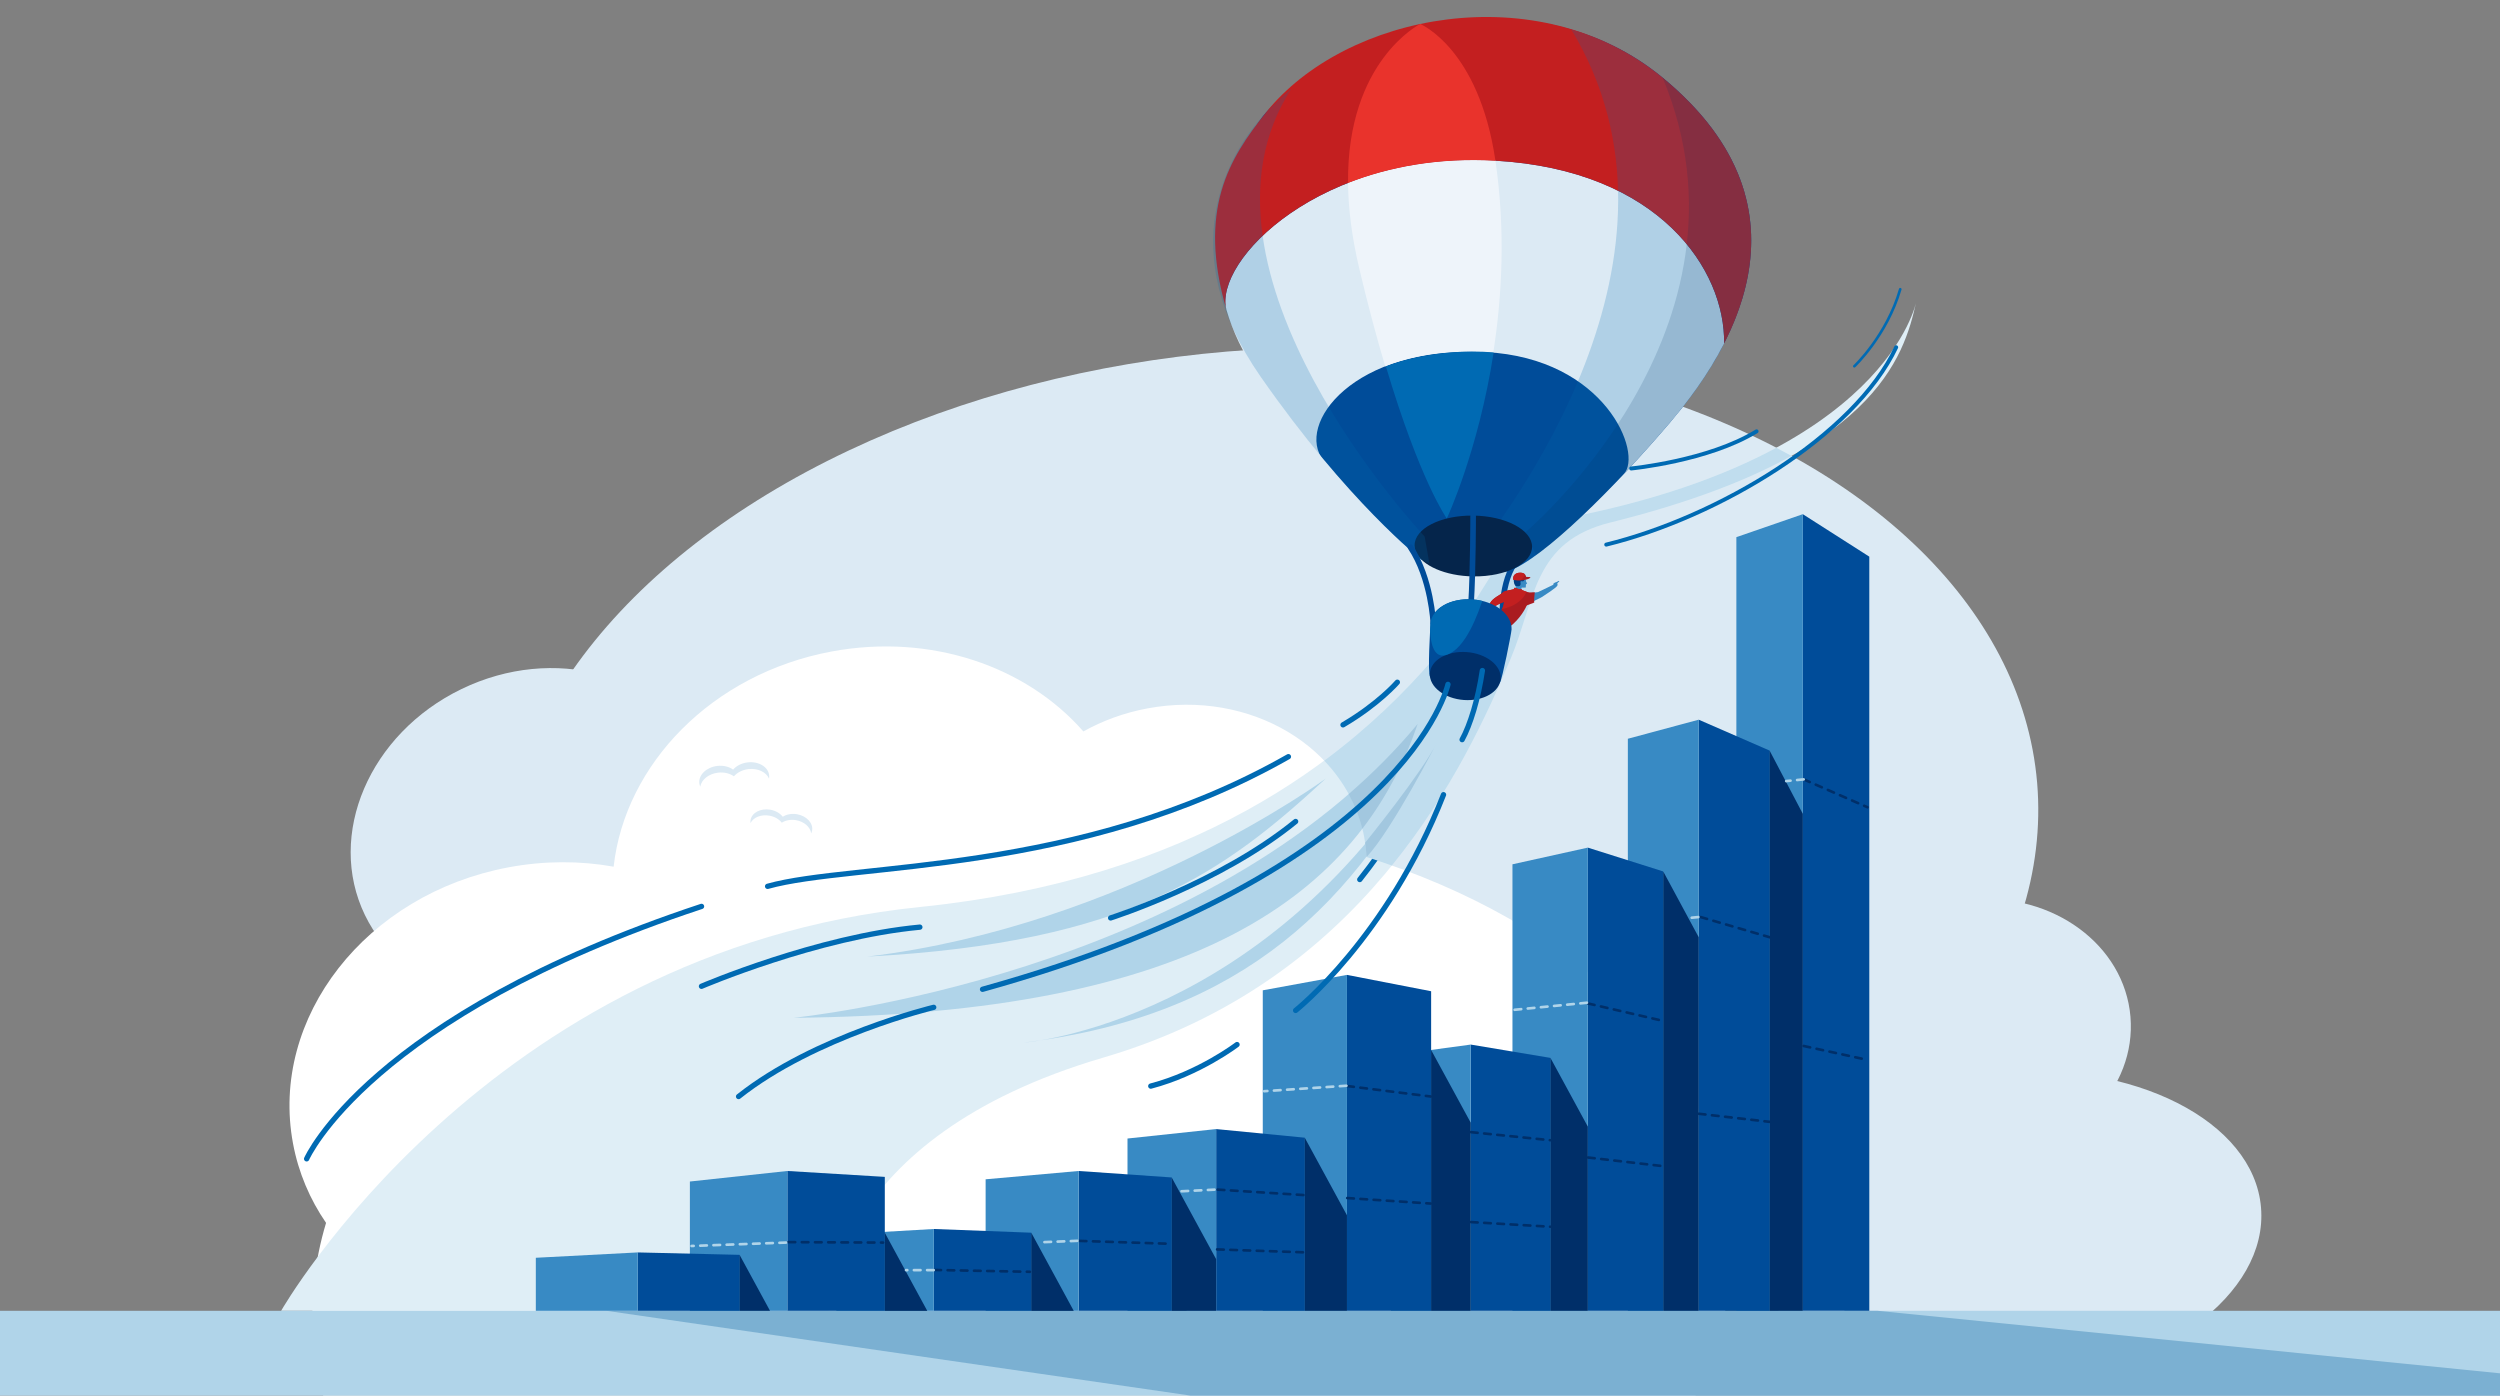 <?xml version="1.0" encoding="UTF-8"?>
<svg xmlns="http://www.w3.org/2000/svg" id="Ebene_1" version="1.1" viewBox="0 0 640 357.27">
  <rect x="0" y="0" width="640" height="357.27" fill="#808080" stroke="none"/>
  <defs>
    <style>
      .st0 {
        fill: #dceaf4;
      }

      .st1 {
        stroke: #004c99;
        stroke-width: 1.44px;
      }

      .st1, .st2, .st3, .st4, .st5, .st6 {
        fill: none;
        stroke-linecap: round;
        stroke-linejoin: round;
      }

      .st7 {
        fill: #fff;
      }

      .st2 {
        stroke-width: 1.02px;
      }

      .st2, .st5, .st6 {
        stroke: #006ab3;
      }

      .st8 {
        fill: #eef4fa;
      }

      .st9 {
        opacity: .15;
      }

      .st9, .st10 {
        fill: #05254b;
      }

      .st9, .st11 {
        isolation: isolate;
      }

      .st12 {
        fill: #7bb0d2;
      }

      .st13 {
        fill: #aa1b20;
      }

      .st14 {
        fill: #002f69;
      }

      .st15 {
        fill: #003e83;
      }

      .st3 {
        stroke: #002f69;
      }

      .st3, .st4 {
        stroke-dasharray: 1.69 1.69;
        stroke-width: .68px;
      }

      .st16 {
        fill: #b0d4e9;
      }

      .st11 {
        opacity: .2;
      }

      .st11, .st17 {
        fill: #006ab3;
      }

      .st18 {
        fill: #e9332c;
      }

      .st4 {
        stroke: #b0d4e9;
      }

      .st5 {
        stroke-width: 1.36px;
      }

      .st19 {
        fill: #c31f20;
      }

      .st20 {
        fill: #c0ddee;
      }

      .st6 {
        stroke-width: .68px;
      }

      .st21 {
        fill: #004c99;
      }

      .st22 {
        fill: #a2c7df;
      }

      .st23 {
        fill: #388ac4;
      }

      .st24 {
        fill: #dfeef6;
      }
    </style>
  </defs>
  <g>
    <ellipse class="st0" cx="324.9" cy="216.99" rx="197.31" ry="127.45" transform="translate(-17.12 28.13) rotate(-4.83)"></ellipse>
    <ellipse class="st0" cx="507.45" cy="263.48" rx="38.08" ry="33.33" transform="translate(-20.38 43.66) rotate(-4.83)"></ellipse>
    <path class="st0" d="M578.82,309.12c1.87,22.18-25.73,42.61-61.66,45.65-35.93,3.03-66.57-12.48-68.45-34.66-1.87-22.17,25.73-42.61,61.66-45.65,35.93-3.03,66.57,12.48,68.45,34.65Z"></path>
    <ellipse class="st0" cx="136.14" cy="213.58" rx="47.46" ry="41.31" transform="translate(-79.41 80.58) rotate(-25.81)"></ellipse>
  </g>
  <path class="st7" d="M443.06,312.55c-3.57-42.25-40.53-76.47-93.22-93.15-.09-1.62-.27-3.24-.58-4.87-4.34-23.24-29.19-38.09-55.51-33.18-5.96,1.11-11.48,3.15-16.41,5.9-14.51-16.6-38.99-25.22-64.48-20.46-30.55,5.7-52.84,28.8-55.77,55.08-8.54-1.53-17.64-1.56-26.87.16-36.51,6.81-61.23,38.47-55.21,70.7,1.39,7.47,4.33,14.31,8.46,20.33-2.94,9.79-4.08,19.9-3.22,30.14,5.53,65.47,91.23,111.67,191.42,103.21,100.19-8.47,176.93-68.4,171.4-133.86Z"></path>
  <g>
    <path class="st0" d="M183.83,197.8c1.56-.18,3.02.2,4.05.94.83-.96,2.16-1.67,3.72-1.85,2.4-.28,4.56.77,5.27,2.43.05-.29.07-.58.03-.88-.25-2.13-2.71-3.6-5.5-3.27-1.56.18-2.9.89-3.72,1.85-1.02-.74-2.48-1.13-4.05-.94-2.79.32-4.85,2.32-4.6,4.45.04.3.12.58.23.85.31-1.78,2.17-3.3,4.57-3.58Z"></path>
    <path class="st0" d="M196.92,208.8c1.38.23,2.53.92,3.22,1.81.94-.61,2.26-.88,3.63-.65,2.12.36,3.69,1.79,3.89,3.38.11-.23.2-.48.24-.74.32-1.88-1.42-3.74-3.88-4.16-1.38-.23-2.69.04-3.63.65-.69-.89-1.84-1.58-3.22-1.81-2.46-.41-4.71.77-5.03,2.65-.04.26-.04.52-.01.78.71-1.44,2.67-2.27,4.78-1.91Z"></path>
  </g>
  <path class="st24" d="M71.97,335.56s52.47-92.03,163.63-103.38c69.82-7.13,109.12-37.6,131.32-63.49,14.57-16.99,17.21-32.92,32.3-35.75,83.96-15.77,91.35-55.77,91.35-55.77-3.12,14.17-10.59,39.78-78.36,56.62-19.79,4.92-19.1,19.68-25.51,34.91-12.48,29.68-38.19,82.66-104.2,102.03-70.64,20.72-70.4,64.85-70.4,64.85"></path>
  <path class="st16" d="M362.94,185.32c-14.99,43.98-57.26,74.34-159.8,75.24,0,0,106.1-10.47,159.8-75.24Z"></path>
  <path class="st16" d="M339.42,199.29s-51.24,37.66-117.4,45.6c67.01-3.55,91.35-21.56,117.4-45.6Z"></path>
  <path class="st16" d="M367.88,190.06c-20.46,40.5-49.08,69.88-105.7,76.84,0,0,63.28-4.82,105.7-76.84Z"></path>
  <g>
    <rect class="st16" y="335.56" width="640" height="43.21"></rect>
    <polygon class="st12" points="155.22 335.56 452.87 378.77 640 378.77 640 351.57 480.57 335.56 155.22 335.56"></polygon>
  </g>
  <g>
    <polygon class="st21" points="478.54 335.56 461.52 335.55 461.52 131.63 478.54 142.5 478.54 335.56"></polygon>
    <polygon class="st23" points="444.51 335.56 461.52 335.55 461.52 131.63 444.51 137.51 444.51 335.56"></polygon>
    <polygon class="st21" points="453.02 335.56 434.87 335.56 434.87 184.24 453.02 192.15 453.02 335.56"></polygon>
    <polygon class="st23" points="416.73 335.56 434.87 335.56 434.87 184.24 416.73 189.12 416.73 335.56"></polygon>
    <polygon class="st21" points="425.76 335.56 406.48 335.56 406.48 216.99 425.76 223.08 425.76 335.56"></polygon>
    <polygon class="st23" points="387.19 335.56 406.48 335.56 406.48 216.99 387.19 221.26 387.19 335.56"></polygon>
    <polygon class="st21" points="396.91 335.56 376.5 335.56 376.5 267.41 396.91 270.82 396.91 335.56"></polygon>
    <polygon class="st23" points="356.08 335.56 376.5 335.56 376.5 267.41 356.08 270.18 356.08 335.56"></polygon>
    <polygon class="st21" points="366.37 335.56 344.82 335.56 344.82 249.57 366.37 253.76 366.37 335.56"></polygon>
    <polygon class="st23" points="323.27 335.56 344.82 335.56 344.82 249.57 323.27 253.52 323.27 335.56"></polygon>
    <polygon class="st21" points="334.01 335.56 311.33 335.56 311.33 289.04 334.01 291.25 334.01 335.56"></polygon>
    <polygon class="st23" points="288.64 335.56 311.33 335.56 311.33 289.04 288.64 291.46 288.64 335.56"></polygon>
    <polygon class="st21" points="299.96 335.56 276.14 335.56 276.14 299.77 299.96 301.43 299.96 335.56"></polygon>
    <polygon class="st23" points="252.32 335.56 276.14 335.56 276.14 299.77 252.32 301.9 252.32 335.56"></polygon>
    <polygon class="st21" points="264.01 335.56 239.06 335.56 239.06 314.62 264.01 315.57 264.01 335.56"></polygon>
    <polygon class="st23" points="214.11 335.56 239.06 335.56 239.06 314.62 214.11 316.06 214.11 335.56"></polygon>
    <polygon class="st21" points="226.51 335.56 201.56 335.56 201.56 299.77 226.51 301.28 226.51 335.56"></polygon>
    <polygon class="st23" points="176.61 335.56 201.56 335.56 201.56 299.77 176.61 302.47 176.61 335.56"></polygon>
    <polygon class="st21" points="189.34 335.56 163.26 335.56 163.26 320.62 189.34 321.24 189.34 335.56"></polygon>
    <polygon class="st23" points="137.17 335.56 163.26 335.56 163.26 320.62 137.17 321.99 137.17 335.56"></polygon>
    <polygon class="st14" points="453.02 192.15 461.52 208.34 461.52 335.56 453.02 335.56 453.02 192.15"></polygon>
    <polygon class="st14" points="425.8 223.11 434.87 239.93 434.87 335.56 425.8 335.56 425.8 223.11"></polygon>
    <polygon class="st14" points="396.92 270.83 406.48 288.41 406.48 335.56 396.92 335.56 396.92 270.83"></polygon>
    <polygon class="st14" points="366.37 268.8 376.5 287.4 376.5 335.56 366.37 335.56 366.37 268.8"></polygon>
    <polygon class="st14" points="334.01 291.24 344.82 311.11 344.82 335.56 334.01 335.56 334.01 291.24"></polygon>
    <polygon class="st14" points="299.96 301.44 311.33 322.34 311.33 335.56 299.96 335.58 299.96 301.44"></polygon>
    <polygon class="st14" points="264.01 315.58 274.88 335.58 264.01 335.58 264.01 315.58"></polygon>
    <polygon class="st14" points="226.51 315.58 237.38 335.58 226.51 335.58 226.51 315.58"></polygon>
    <polygon class="st14" points="189.34 321.25 197.12 335.56 189.34 335.56 189.34 321.25"></polygon>
    <line class="st3" x1="461.74" y1="199.52" x2="478.09" y2="206.66"></line>
    <line class="st3" x1="461.74" y1="267.77" x2="478.09" y2="271.34"></line>
    <line class="st3" x1="435.38" y1="234.77" x2="453.02" y2="239.93"></line>
    <line class="st3" x1="406.55" y1="256.89" x2="425.8" y2="261.36"></line>
    <line class="st3" x1="406.55" y1="296.32" x2="425.8" y2="298.54"></line>
    <line class="st3" x1="434.91" y1="285.12" x2="453.02" y2="287.19"></line>
    <line class="st3" x1="376.58" y1="289.83" x2="396.84" y2="291.89"></line>
    <line class="st3" x1="344.9" y1="278.02" x2="366.29" y2="280.71"></line>
    <line class="st4" x1="461.74" y1="199.52" x2="457.27" y2="199.96"></line>
    <line class="st4" x1="406.25" y1="256.7" x2="387.19" y2="258.56"></line>
    <line class="st4" x1="344.68" y1="277.95" x2="323.63" y2="279.35"></line>
    <path class="st3" d="M366.29,312.43"></path>
    <path class="st3" d="M344.9,311.15"></path>
    <line class="st4" x1="434.76" y1="234.77" x2="432.52" y2="234.99"></line>
    <line class="st3" x1="376.58" y1="312.85" x2="396.84" y2="314.04"></line>
    <line class="st3" x1="344.9" y1="306.7" x2="366.29" y2="308.11"></line>
    <line class="st3" x1="311.74" y1="304.54" x2="333.97" y2="305.95"></line>
    <line class="st3" x1="311.59" y1="319.85" x2="333.97" y2="320.6"></line>
    <line class="st3" x1="276.42" y1="317.67" x2="299.96" y2="318.42"></line>
    <line class="st3" x1="239.21" y1="325.11" x2="263.64" y2="325.58"></line>
    <line class="st3" x1="201.88" y1="317.98" x2="226.06" y2="318.1"></line>
    <line class="st4" x1="310.91" y1="304.55" x2="302.39" y2="304.97"></line>
    <line class="st4" x1="275.82" y1="317.65" x2="265.93" y2="318.04"></line>
    <line class="st4" x1="239.03" y1="325.15" x2="231.94" y2="325.15"></line>
    <line class="st4" x1="201.22" y1="318.1" x2="177.04" y2="318.97"></line>
    <path class="st5" d="M368.61,192.15s-7.55,16.68-20.51,33.01"></path>
  </g>
  <path class="st20" d="M349.27,214.53c.3,1.63.49,3.25.58,4.87,2.19.69,4.34,1.43,6.47,2.18,15.25-18.79,24.36-38.56,30.39-52.89,6.4-15.23,5.72-30,25.51-34.91,20.44-5.08,35.39-10.96,46.4-17.07-1.28-.71-2.58-1.4-3.89-2.08-13.17,7.1-31.09,13.73-55.49,18.32-15.1,2.83-17.73,18.77-32.3,35.75-7.3,8.51-16.47,17.52-27.94,26.03,5.2,5.43,8.86,12.16,10.29,19.81Z"></path>
  <g>
    <path class="st23" d="M398.2,149.15l.8-.43s.14-.06.18.11l-.63.59-.35-.28"></path>
    <polyline class="st23" points="397.64 149.71 397.74 149.35 397.96 149.21 397.93 149.61 397.74 149.72 397.64 149.71"></polyline>
    <path class="st21" d="M363.89,143.25s-18.8-14.65-41.21-46.88c-22.41-32.22-1.98-63.89,1.34-67.49,22.1-24.03,69.71-35.29,101.6-9.02,41.53,34.22,16.03,71.67,2.04,88.13-13.99,16.46-32.52,35.02-41.57,38.26,0,0-14.22,1.88-22.2-3.01Z"></path>
    <path class="st0" d="M415.69,121.35c4.14-4.38,8.21-8.94,11.97-13.36,4.24-4.99,9.54-11.91,13.71-20.09.31-18.76-16.51-44.36-58.54-46.77-44.7-2.56-72.2,25.68-68.86,38.18,1.59,5.45,4.18,11.08,8.11,16.72,5.89,8.47,11.56,15.73,16.74,21.86-7.34-9.14,7.62-29.52,41.47-27.76,30.74,1.59,40.34,26.05,35.4,31.22Z"></path>
    <path class="st19" d="M382.83,41.14c42.04,2.41,58.85,28.01,58.54,46.77,9.58-18.79,13.19-44.2-15.75-68.04-31.89-26.27-81.26-16.45-101.6,9.02-9.34,11.69-17.51,24.8-10.05,50.43-3.34-12.5,24.16-40.74,68.85-38.18Z"></path>
    <path class="st9" d="M390.46,136.3l2.82,5.78c9.79-7.13,23.46-21.25,34.38-34.09,13.99-16.46,39.49-53.92-2.04-88.13,26.86,64.29-35.16,116.44-35.16,116.44Z"></path>
    <path class="st11" d="M425.62,19.86c-7.15-5.89-15.09-9.89-23.36-12.28,34.72,57.46-15.76,123.85-28.16,138.74,6.24.7,11.99-.06,11.99-.06,9.05-3.24,27.58-21.81,41.57-38.26,13.99-16.46,39.49-53.91-2.04-88.13Z"></path>
    <path class="st1" d="M387.74,144.2c-4.04,6.01-3.08,16.29-3.08,16.29"></path>
    <path class="st10" d="M392.21,139.94c.03,4.3-6.67,7.71-14.98,7.62-7.27-.08-13.35-2.81-14.77-6.38-.2-.51-.31-1.04-.32-1.57-.03-4.3,6.67-7.71,14.98-7.62,8.3.09,15.06,3.65,15.09,7.95Z"></path>
    <path class="st11" d="M324.02,28.88c-10.1,10.83-23.75,35.27-1.34,67.49,22.41,32.22,41.21,46.88,41.21,46.88.64.39,1.32.74,2.04,1.05l-1.22-6.95s-64.24-68.12-34.11-114.64c-2.38,1.95-4.57,4.02-6.58,6.18Z"></path>
    <path class="st8" d="M345.1,46.83c.06,6.38.92,13.67,2.89,21.99,2.27,9.58,4.51,17.85,6.63,24.97,6.72-2.65,15.31-4.19,25.67-3.65.67.03,1.33.08,1.99.14,2.24-14.34,3.17-31.28.55-49.14-14.56-.84-27.29,1.6-37.73,5.69Z"></path>
    <path class="st18" d="M363.57,6.14s-18.78,9.39-18.47,40.69c10.44-4.09,23.17-6.53,37.73-5.69-4.23-28.82-19.26-35-19.26-35Z"></path>
    <path class="st17" d="M354.78,93.77c8.73,29.34,15.6,38.97,15.6,38.97,0,0,8.08-17.24,11.99-42.52-6.3-.56-17.31-.28-27.59,3.55Z"></path>
    <g>
      <g>
        <path class="st23" d="M390.61,148.4c-.11-.14-.19-.14-.2-.35,0-.02,0-.04,0-.06-.03-.04-.09-.08-.17-.12-.24-.11-.53-.16-.79-.14-.44.03-1.16.21-1.6.49-.08.12-.17.22-.29.3,0,.12.05.66.23,1.02l.2.41s.17.43-.17.72c.06.04.11.07.17.12.22.2.84.25,1.43.26l.1-.63s.85.05,1.08-.01l.04-.81.3-.22-.3-.58-.02-.41Z"></path>
        <path class="st23" d="M392.6,153.9s1.42-.71,1.74-.85c.45-.2.76-.46.76-.46,0,0,3.44-2.18,3.6-2.7.16-.54-.27-1.08-.8-.64-.19.16-.15.4-.15.4l-4.02,1.93-2.78.37,1.66,1.93Z"></path>
      </g>
      <path class="st15" d="M388.01,150s.77.16.98.03c.21-.13.33-.42.29-.65s-.13-.7.28-.59c.42.11.53-.05.66-.32.13-.28-2.67-.06-2.67-.06,0,0-.08.22.05.8s.41.79.41.79Z"></path>
      <path class="st13" d="M387.44,148.46c1.68.23,2.48.06,2.68.03.21-.03.53-.09.81-.18.64-.15.85-.45.85-.45l-.07-.13-1.03-.05s-.06-1.08-1.5-1.07c-1.51.01-1.89,1.02-1.8,1.63l.06.22Z"></path>
      <path class="st13" d="M391.49,151.73c-.45-.12-1.84-.67-1.84-.67l-.05-.18c-.36,0-.68-.07-1-.15-.2-.05-.87-.26-.92-.27-.04.02-.1.35-.15.37-.7.25-2.37.33-2.82.86-.44.53-2.59,1.36-3.28,2.76-.27.54-.98,1.62-.95,2.05.04.68.93.57.97.47.3-.87.56-1.07.76-1.38.31-.49,2.78-1.51,2.78-1.51,0,0,.12,1.9-1.67,3.04-.15.59-1.43,1.43-1.43,1.43-.77,1.26-1.69,1.95-2.29,2.91,1.81.08,3.9-.25,5.7-.15,3.11-1.94,4.87-4.77,5.56-6.34,0,0,1.08-3.12.63-3.24Z"></path>
      <path class="st13" d="M392.89,151.62l-2.32.09-1.16,3.81,3.35-1.26v-.06c-.06-.86.07-1.7.14-2.57Z"></path>
      <path class="st19" d="M390.81,151.5c-.54-.2-1.16-.44-1.16-.44l-.05-.18c-.36,0-.68-.07-1-.15-.2-.05-.87-.26-.92-.27-.04.02-.1.35-.15.37-.7.25-2.37.33-2.82.86-.44.53-2.59,1.36-3.28,2.76-.16.32-.47.83-.69,1.28.31.14.73.22,1.18.25.1-.15.2-.26.29-.4.31-.49,2.78-1.51,2.78-1.51,0,0,.06.89-.49,1.82.04,0,.06,0,.06,0,0,0,4.6-.64,6.25-4.39Z"></path>
      <path class="st19" d="M390.29,146.94c-.22-.19-.57-.34-1.12-.34-1.51.01-1.89,1.02-1.8,1.63l.06.22c.78.11,1.36.13,1.79.11.27-.17.54-.39.74-.69.26-.39.34-.7.32-.94Z"></path>
    </g>
    <path class="st1" d="M366.92,159.52s-.5-11.44-5.86-19.44"></path>
    <path class="st1" d="M377.12,131.99s0,14.15-.53,22.55"></path>
    <g>
      <path class="st21" d="M386.95,161.22c-.05.97-2.38,12.68-2.95,13.48-1.72,2.41-5.15,1.27-9.44.96-4.06-.29-6.9,0-8.47-2.42-.65-.99.05-12.38.12-13.51.22-3.88,5.04-6.69,10.77-6.28,5.73.41,10.2,3.89,9.98,7.77Z"></path>
      <path class="st14" d="M384.17,173.71c-.19,3.39-4.4,5.85-9.41,5.49s-8.91-3.4-8.72-6.79c.19-3.39,4.4-5.84,9.41-5.48,5.01.36,8.91,3.4,8.72,6.78Z"></path>
    </g>
    <path class="st17" d="M376.97,153.45c-5.73-.41-10.55,2.4-10.77,6.28-.01.23-.05.88-.1,1.77.16,3.68,1.17,6.93,3.93,6.23,5.35-1.36,8.58-11.58,9.45-13.89-.8-.2-1.64-.33-2.51-.39Z"></path>
  </g>
  <path class="st22" d="M348.74,212.18c6.28-8.18,10.9-17.19,14.19-26.86-5.41,6.53-11.37,12.5-17.68,17.97,1.51,2.78,2.7,5.75,3.49,8.9Z"></path>
  <g>
    <path class="st2" d="M411.2,139.42c28.49-6.97,63.54-27.86,74.22-50.52"></path>
    <path class="st2" d="M417.59,119.93s19.79-1.93,32.09-9.51"></path>
    <path class="st6" d="M474.71,93.76s8.28-7.78,11.75-19.71"></path>
    <path class="st5" d="M343.81,185.56c9.11-5.34,13.91-10.91,13.91-10.91"></path>
    <path class="st5" d="M196.51,226.9c21.98-6.18,79.63-2.64,133.32-33.19"></path>
    <path class="st5" d="M78.5,296.66s16.01-36.47,101.09-64.62"></path>
    <path class="st5" d="M374.3,189.35c2.08-3.78,4.1-10.36,5.19-17.69"></path>
    <path class="st5" d="M331.68,258.67s23.45-18.52,37.86-55.23"></path>
    <path class="st5" d="M316.68,267.41s-9.62,7.36-22.08,10.63"></path>
    <path class="st5" d="M370.68,175.2s-10.45,47.79-119.15,78.06"></path>
    <path class="st5" d="M239.03,257.88s-30.48,7.35-49.95,22.83"></path>
    <path class="st5" d="M284.32,234.99s28-8.9,47.36-24.69"></path>
    <path class="st5" d="M179.58,252.49s29.57-12.68,55.9-15.14"></path>
  </g>
  <path class="st22" d="M349.47,215.75s14.78-18.23,18.4-25.69c0,0-11.52,22.44-18.03,29.34,0,0-.17-2.43-.37-3.65Z"></path>
</svg>
